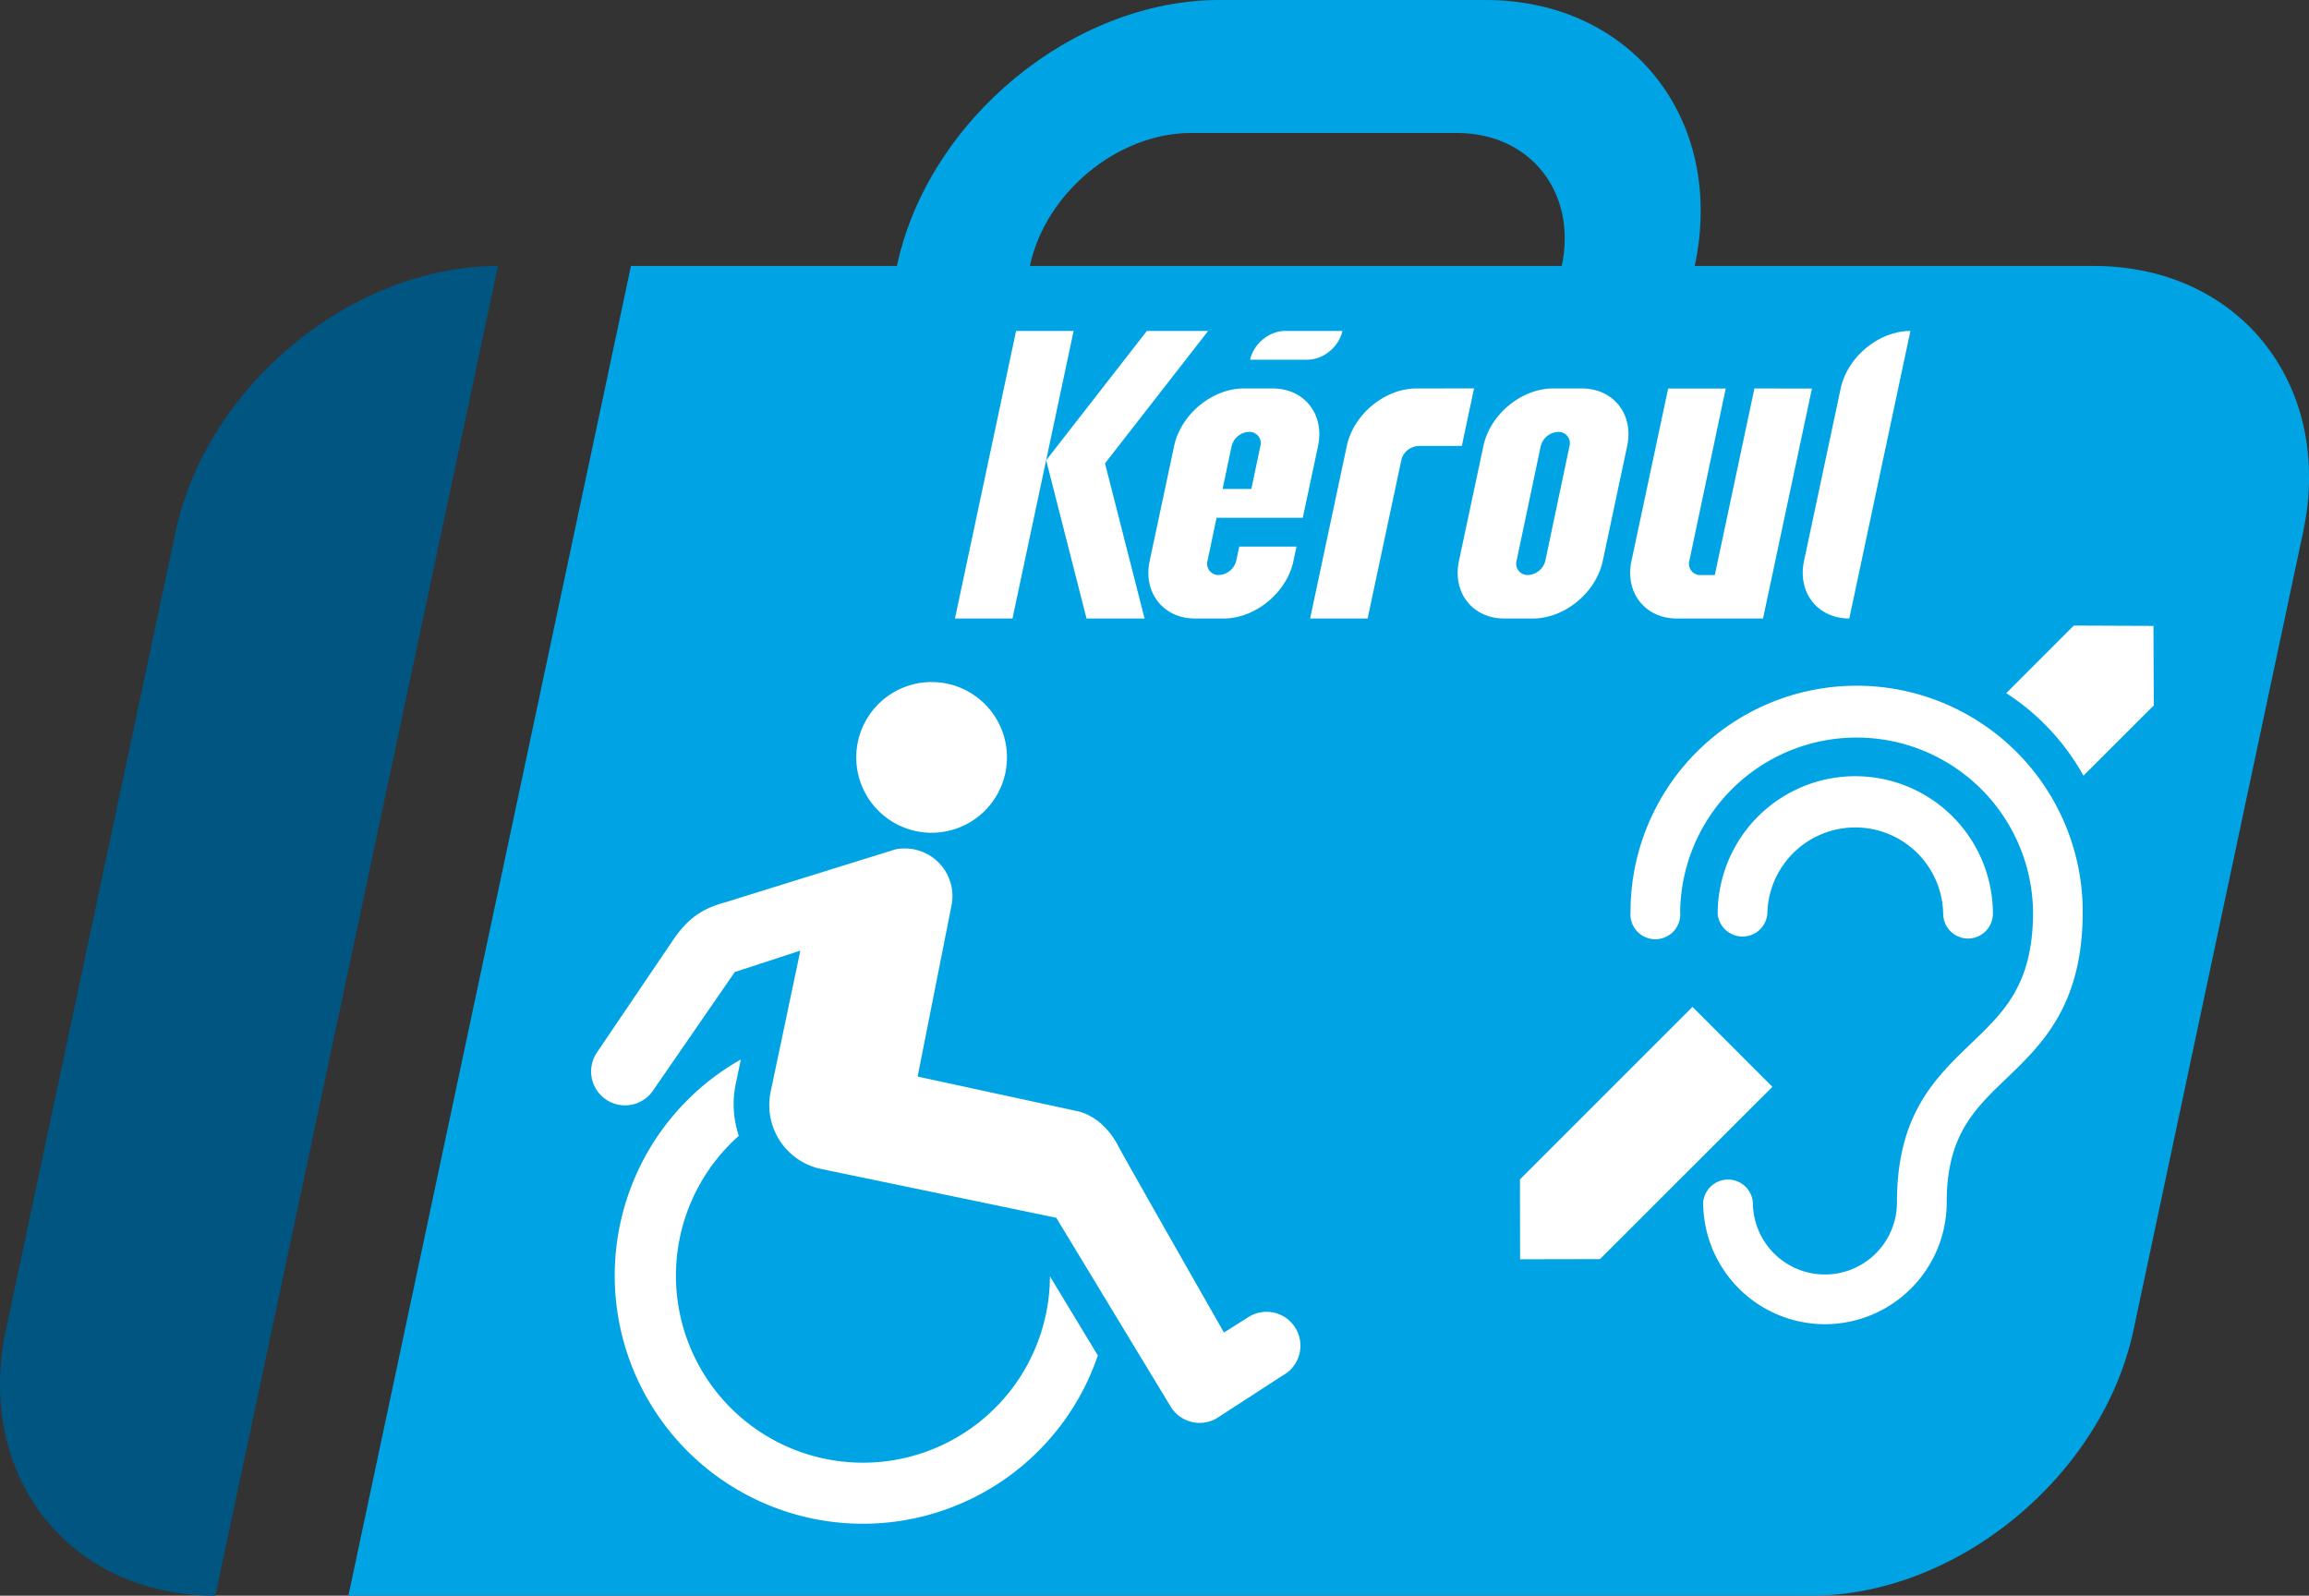 <svg xmlns="http://www.w3.org/2000/svg" viewBox="0 0 833.49 576"><rect x="0" y="0" width="833.49" height="576" fill="#333333" stroke="none"/><defs><style>.cls-1{fill:#00a4e4;}.cls-2{fill:#005581;}.cls-3,.cls-4{fill:#fff;}.cls-4{fill-rule:evenodd;}</style></defs><title>Fichier 11</title><g id="Calque_2" data-name="Calque 2"><g id="A-ME"><path class="cls-1" d="M755.76,96h-144C623,43.2,589,0,536.16,0h-96C387.37,0,335,43.2,323.76,96h-96l-102,480h528c52.8,0,105.18-43.2,116.41-96l61.21-288C842.58,139.2,808.57,96,755.76,96Zm-384,0c5.62-26.47,31.73-48,58.2-48h96c26.47,0,43.42,21.53,37.8,48Z"/><path class="cls-2" d="M77.73,576c-52.8,0-86.81-43.2-75.59-96L63.36,192C74.58,139.2,127,96,179.77,96h0Z"/><path class="cls-3" d="M667.55,223.26c-11.42,0-18.77-9.34-16.35-20.76l13.24-62.28c2.43-11.42,13.75-20.76,25.17-20.76h0Z"/><path class="cls-3" d="M472,129.84c5.71,0,11.37-4.67,12.58-10.38H463.84c-5.7,0-11.37,4.67-12.59,10.38H472Z"/><path class="cls-3" d="M571,140.22H560.64c-11.42,0-22.75,9.34-25.17,20.76l-8.83,41.52c-2.43,11.42,4.93,20.76,16.35,20.76h10.38c11.42,0,22.75-9.34,25.18-20.76L587.37,161C589.79,149.56,582.44,140.22,571,140.22Zm-14.85,20.88a6.77,6.77,0,0,1,6.29-5.19,4.07,4.07,0,0,1,4.09,5.19l-8.69,41.27a6.77,6.77,0,0,1-6.29,5.19,4.07,4.07,0,0,1-4.09-5.19Z"/><path class="cls-3" d="M633.3,140.22,619,207.58l-5.1,0a4.07,4.07,0,0,1-4.08-5.19l13.12-62.14H602.16L588.92,202.5c-2.43,11.42,4.93,20.76,16.35,20.76h31.14l17.65-83Z"/><polygon class="cls-3" points="366.78 119.46 344.72 223.26 365.48 223.26 387.55 119.46 366.78 119.46"/><path class="cls-3" d="M511.33,140.22c-11.42,0-22.75,9.34-25.17,20.76l-13.24,62.28h20.76l12.27-57.68a6.78,6.78,0,0,1,6.13-4.61h15.6l4.41-20.76Z"/><path class="cls-3" d="M459.42,140.22H449c-11.42,0-22.74,9.34-25.17,20.76L415,202.5c-2.43,11.42,4.93,20.76,16.35,20.76h10.38c11.42,0,22.75-9.34,25.17-20.76l1.11-5.2H447.34l-1.08,5.08a6.77,6.77,0,0,1-6.29,5.18,4.07,4.07,0,0,1-4.08-5.19l3.26-15.46h31.12L475.78,161C478.2,149.56,470.84,140.22,459.42,140.22Zm-18.1,36.29,3.25-15.42a6.76,6.76,0,0,1,6.29-5.19,4.07,4.07,0,0,1,4.09,5.19l-3.25,15.42Z"/><polygon class="cls-3" points="436.11 119.46 413.99 119.46 377.64 166.14 392.21 223.26 413.16 223.26 398.88 167.26 436.11 119.46"/><polygon class="cls-3" points="610.95 363.46 548.66 425.73 548.71 454.56 577.56 454.5 639.79 392.32 610.95 363.46"/><path class="cls-3" d="M752.08,280l25.38-25.35-.12-28.72-28.75-.12-24.38,24.4A84.18,84.18,0,0,1,752.08,280Z"/><path class="cls-3" d="M658.73,478a44,44,0,0,1-43.92-43.95,9,9,0,0,1,17.94,0,26,26,0,1,0,52,0c0-31.7,13.67-44.82,26.89-57.52,11.94-11.44,22.24-21.31,22.24-47.39a63.7,63.7,0,0,0-127.39,0,9,9,0,1,1-17.91,0,81.61,81.61,0,1,1,163.23,0c0,33.77-14.75,47.91-27.78,60.37-11.44,11-21.32,20.47-21.32,44.54A44,44,0,0,1,658.73,478Z"/><path class="cls-3" d="M710.44,338.79a9,9,0,0,1-9-8.93,31.74,31.74,0,0,0-63.47,0,9,9,0,0,1-17.93,0,49.67,49.67,0,0,1,99.34,0A9,9,0,0,1,710.44,338.79Z"/><path class="cls-4" d="M343.36,327.38a17.21,17.21,0,0,0-20.18-20.77l-61.53,19.15c-9.63,2.56-14.41,7.19-19.07,14.13l-27,39.87A12.24,12.24,0,0,0,235.49,394l29.75-43.13,23.67-7.73-10.77,51.18A23.54,23.54,0,0,0,296.58,422l84.71,17.59,41.13,67.89A12.25,12.25,0,0,0,439.13,512L463,496.52a12.23,12.23,0,1,0-12.1-21.25L441.82,481S406,418.23,403.48,413.36s-7.65-10.89-15.1-12.38l-57.14-12.37Z"/><path class="cls-4" d="M363.49,273.39a27.2,27.2,0,1,1-27.2-27.19A27.2,27.2,0,0,1,363.49,273.39Z"/><path class="cls-3" d="M379,460.71A67.5,67.5,0,1,1,266.7,410a35.88,35.88,0,0,1-1.19-18.41l1.91-9.14A89.58,89.58,0,1,0,396.29,489.29Z"/></g></g></svg>